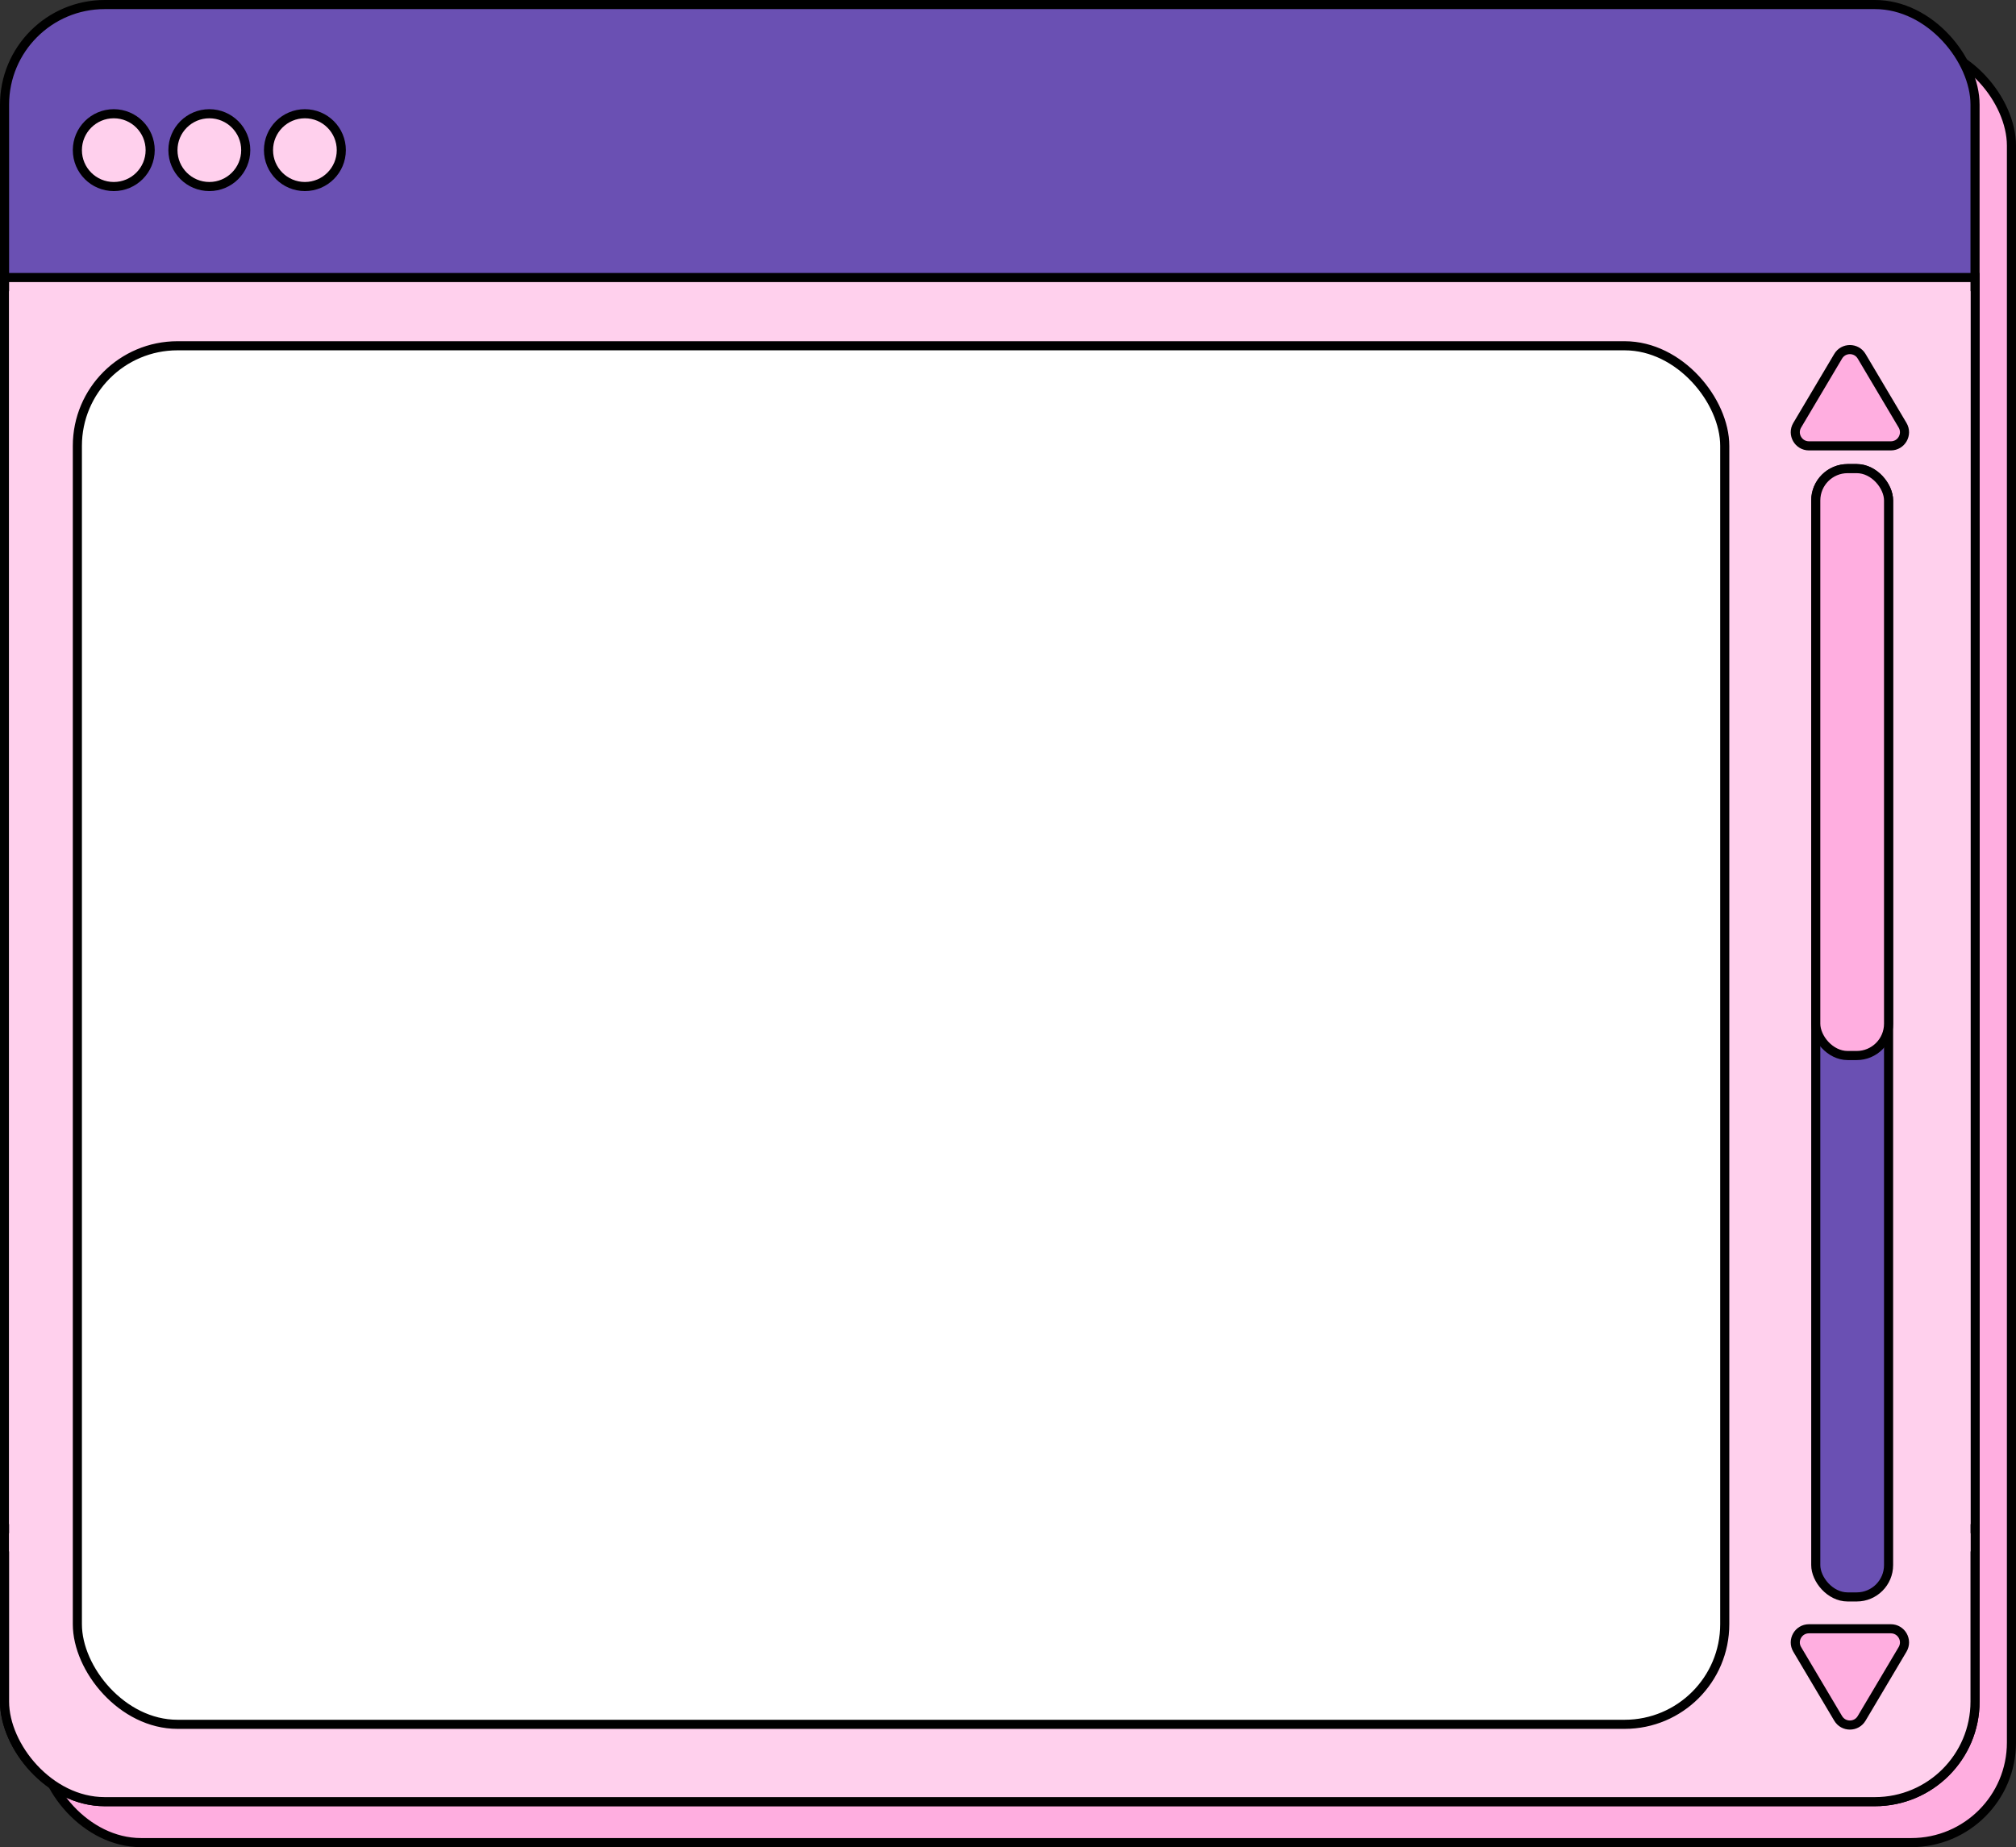 <?xml version="1.0" encoding="UTF-8"?> <svg xmlns="http://www.w3.org/2000/svg" width="443" height="406" viewBox="0 0 443 406" fill="none"><rect x="0" y="0" width="443" height="406" fill="#333333" stroke="none"/><rect x="9" y="10" width="433" height="395" rx="22" fill="#FFAEE0" stroke="black" stroke-width="2"></rect><rect x="1" y="1" width="433" height="395" rx="22" fill="#6A50B3" stroke="black" stroke-width="2"></rect><rect x="1" y="95" width="433" height="301" rx="22" fill="#FFD0ED" stroke="black" stroke-width="2"></rect><rect x="1" y="61" width="433" height="275" fill="#FFD0ED" stroke="black" stroke-width="2"></rect><rect x="2" y="64" width="431" height="277" fill="#FFD0ED"></rect><rect x="17" y="76" width="362" height="303" rx="22" fill="white" stroke="black" stroke-width="2"></rect><path d="M403.92 78.308C405.082 76.349 407.918 76.349 409.08 78.308L418.077 93.469C419.264 95.468 417.822 98 415.497 98H397.503C395.178 98 393.736 95.468 394.923 93.469L403.92 78.308Z" fill="#FFAEE0" stroke="black" stroke-width="2"></path><circle cx="25" cy="33" r="8" fill="#FFD0ED" stroke="black" stroke-width="2"></circle><circle cx="46" cy="33" r="8" fill="#FFD0ED" stroke="black" stroke-width="2"></circle><circle cx="67" cy="33" r="8" fill="#FFD0ED" stroke="black" stroke-width="2"></circle><path d="M409.08 377.692C407.918 379.651 405.082 379.651 403.92 377.692L394.923 362.531C393.736 360.532 395.178 358 397.503 358H415.497C417.822 358 419.264 360.532 418.077 362.531L409.08 377.692Z" fill="#FFAEE0" stroke="black" stroke-width="2"></path><rect x="399" y="103" width="16" height="248" rx="7" fill="#6A50B3" stroke="black" stroke-width="2"></rect><rect x="399" y="103" width="16" height="129" rx="7" fill="#FFAEE0" stroke="black" stroke-width="2"></rect></svg> 